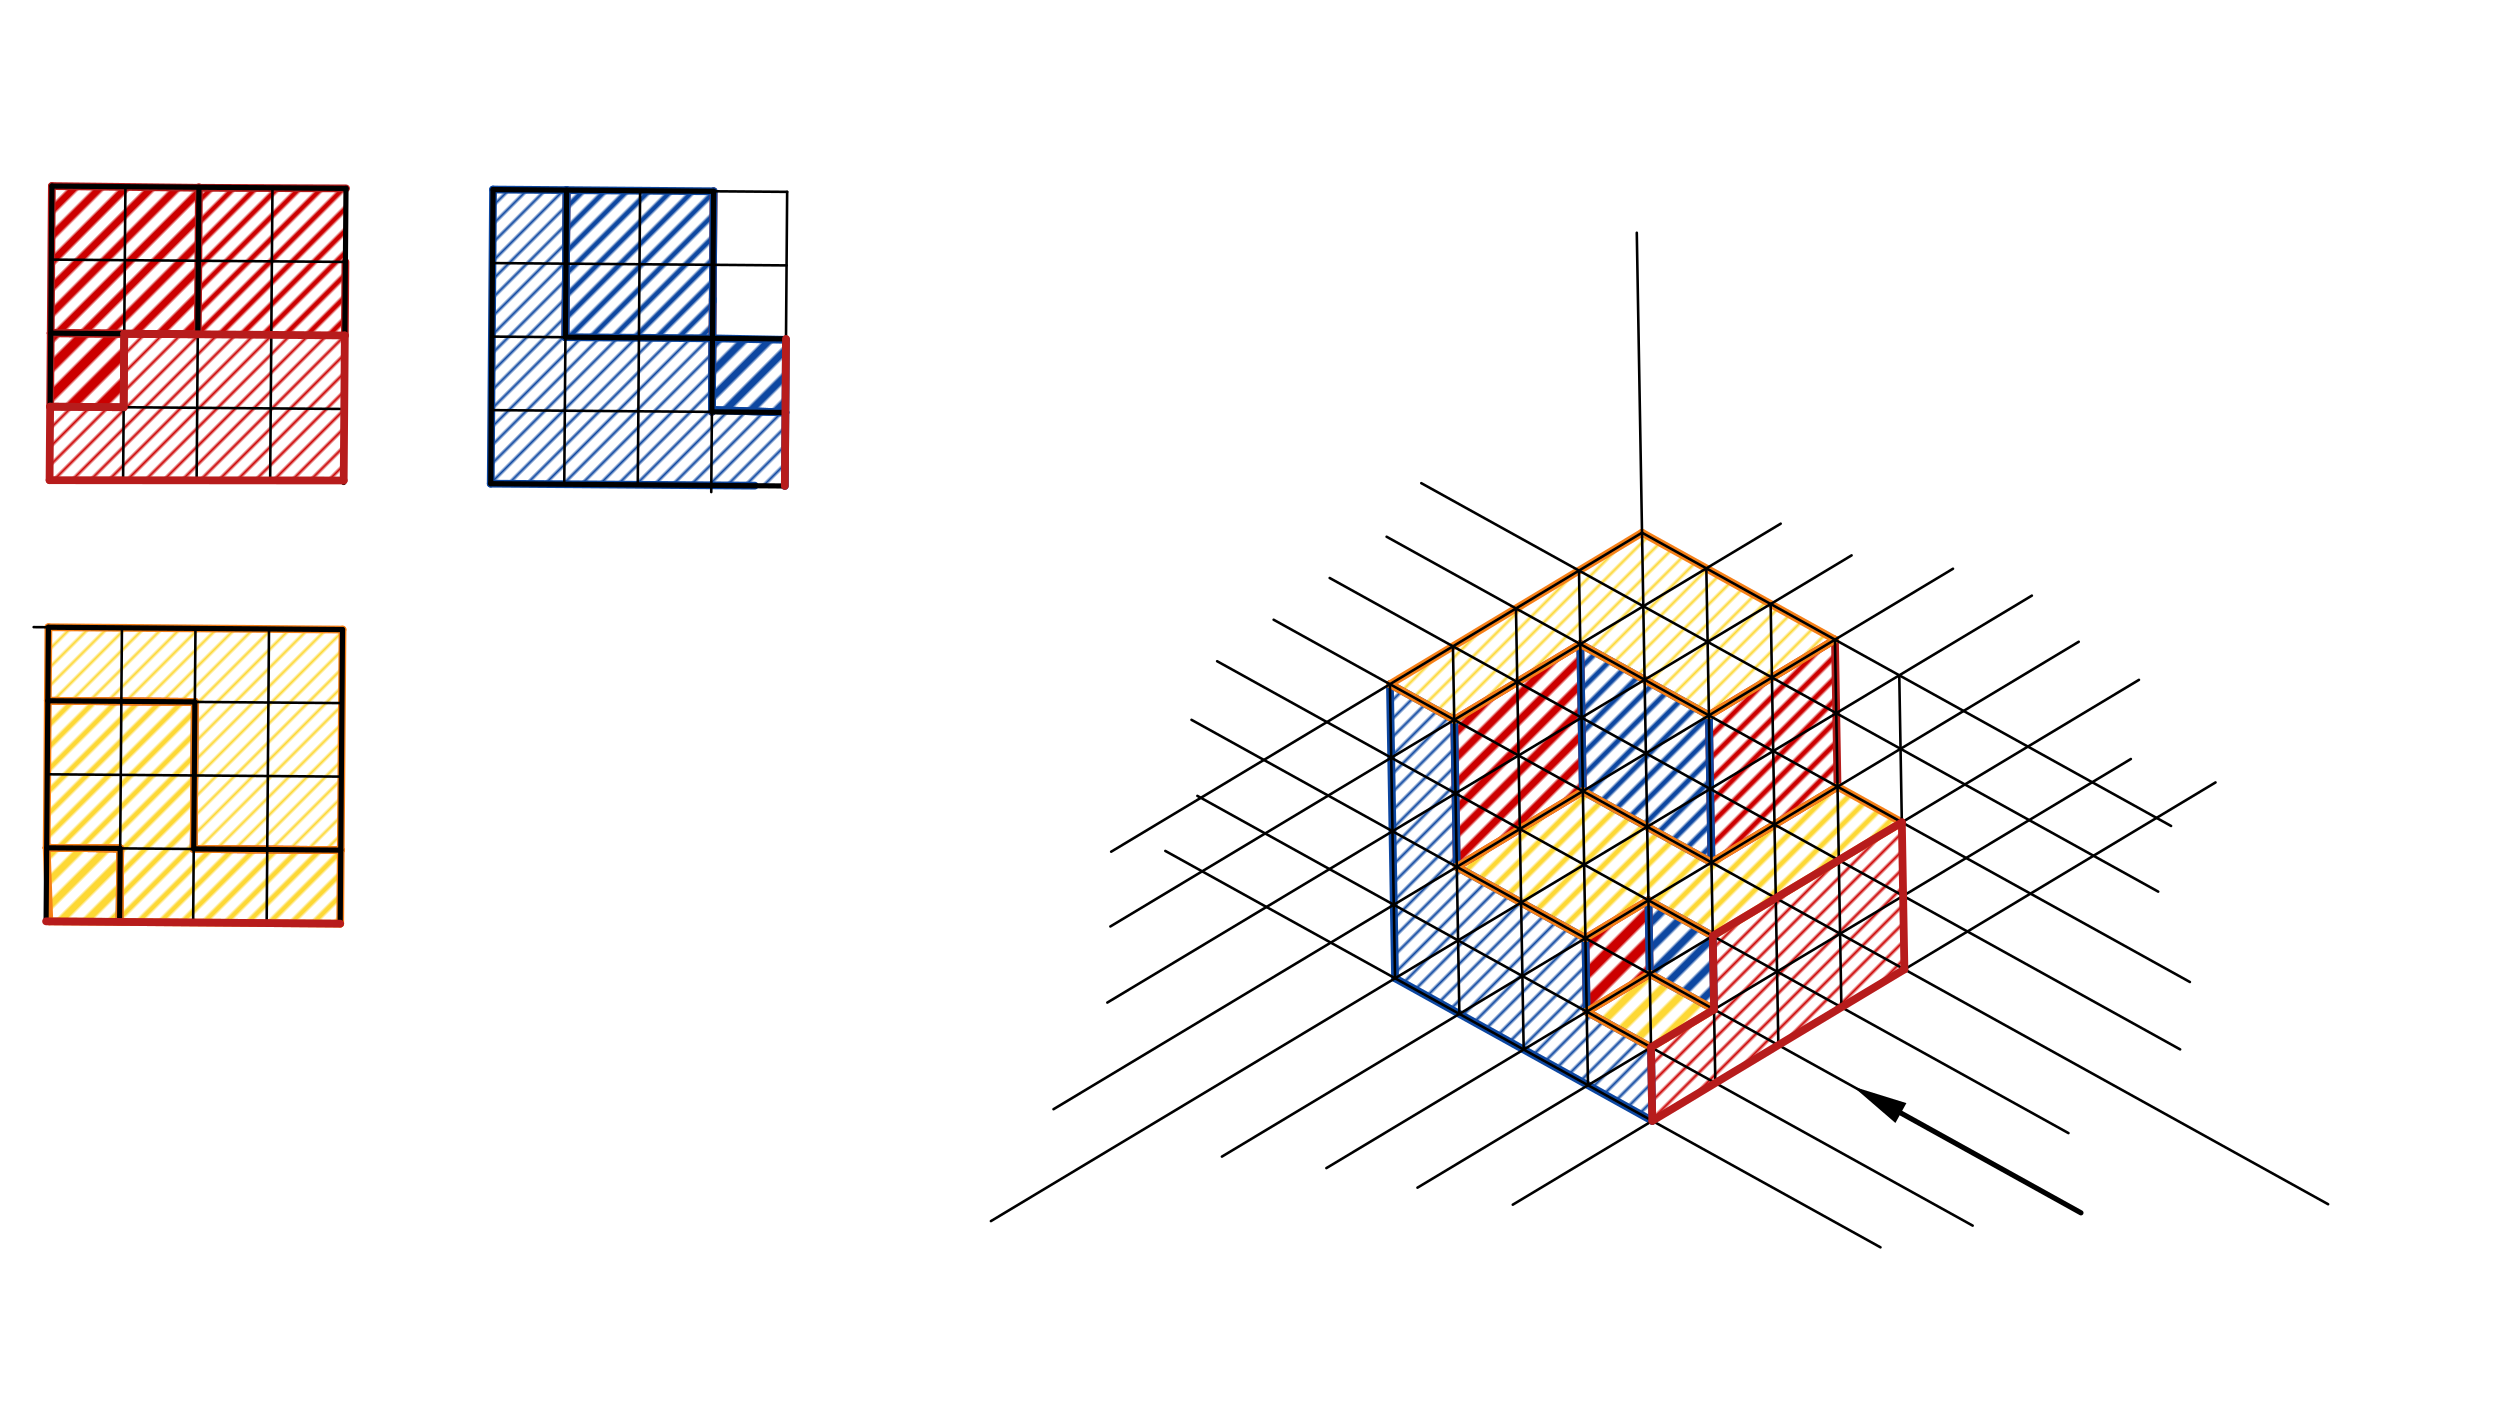 <svg xmlns="http://www.w3.org/2000/svg" class="svg--816" height="100%" preserveAspectRatio="xMidYMid meet" viewBox="0 0 963.78 541.417" width="100%"><defs><marker id="marker-arrow" markerHeight="16" markerUnits="userSpaceOnUse" markerWidth="24" orient="auto-start-reverse" refX="24" refY="4" viewBox="0 0 24 8"><path d="M 0 0 L 24 4 L 0 8 z" stroke="inherit"></path></marker></defs><g class="aux-layer--949"><g class="element--733"><defs><pattern height="5" id="fill_173_3vpjt2__pattern-stripes" patternTransform="rotate(-45)" patternUnits="userSpaceOnUse" width="5"><rect fill="#CC0000" height="1" transform="translate(0,0)" width="5"></rect></pattern></defs><g fill="url(#fill_173_3vpjt2__pattern-stripes)"><path d="M 47.899 128.649 L 132.936 129.318 L 132.496 185.23 L 19.107 185.117 L 19.33 156.771 L 47.676 156.994 L 47.899 128.649 Z" stroke="none"></path></g></g><g class="element--733"><defs><pattern height="5" id="fill_180_2jqpgi__pattern-stripes" patternTransform="rotate(-45)" patternUnits="userSpaceOnUse" width="5"><rect fill="#CC0000" height="1" transform="translate(0,0)" width="5"></rect></pattern></defs><g fill="url(#fill_180_2jqpgi__pattern-stripes)"><path d="M 660.288 360.819 L 733.18 317.019 L 734.17 373.704 L 636.98 432.103 L 636.485 403.761 L 660.783 389.161 L 660.288 360.819 Z" stroke="none"></path></g></g><g class="element--733"><defs><pattern height="6" id="fill_194_4v79d3__pattern-stripes" patternTransform="rotate(-45)" patternUnits="userSpaceOnUse" width="6"><rect fill="#CC0000" height="2" transform="translate(0,0)" width="6"></rect></pattern></defs><g fill="url(#fill_194_4v79d3__pattern-stripes)"><path d="M 76.689 72.397 L 133.382 72.627 L 132.936 129.318 L 76.245 128.872 L 76.689 72.397 Z" stroke="none"></path></g></g><g class="element--733"><defs><pattern height="6" id="fill_200_fpuokh__pattern-stripes" patternTransform="rotate(-45)" patternUnits="userSpaceOnUse" width="6"><rect fill="#CC0000" height="2" transform="translate(0,0)" width="6"></rect></pattern></defs><g fill="url(#fill_200_fpuokh__pattern-stripes)"><path d="M 658.802 275.792 L 707.397 246.593 L 708.387 303.277 L 659.793 332.477 L 658.994 286.769 L 658.802 275.792 Z" stroke="none"></path></g></g><g class="element--733"><defs><pattern height="7" id="fill_215_7bw1uz__pattern-stripes" patternTransform="rotate(-45)" patternUnits="userSpaceOnUse" width="7"><rect fill="#CC0000" height="3" transform="translate(0,0)" width="7"></rect></pattern></defs><g fill="url(#fill_215_7bw1uz__pattern-stripes)"><path d="M 20 71.734 L 76.689 72.397 L 76.245 128.872 L 19.554 128.426 L 20 71.734 Z" stroke="none"></path></g></g><g class="element--733"><defs><pattern height="7" id="fill_220_8ihsr0__pattern-stripes" patternTransform="rotate(-45)" patternUnits="userSpaceOnUse" width="7"><rect fill="#CC0000" height="3" transform="translate(0,0)" width="7"></rect></pattern></defs><g fill="url(#fill_220_8ihsr0__pattern-stripes)"><path d="M 560.622 277.507 L 609.217 248.308 L 610.207 304.992 L 561.613 334.192 L 560.622 277.507 Z" stroke="none"></path></g></g><g class="element--733"><defs><pattern height="8" id="fill_235_2tzcgw__pattern-stripes" patternTransform="rotate(-45)" patternUnits="userSpaceOnUse" width="8"><rect fill="#CC0000" height="4" transform="translate(0,0)" width="8"></rect></pattern></defs><g fill="url(#fill_235_2tzcgw__pattern-stripes)"><path d="M 19.554 128.426 L 47.899 128.649 L 47.676 156.994 L 19.33 156.771 L 19.554 128.426 Z" stroke="none"></path></g></g><g class="element--733"><defs><pattern height="8" id="fill_240_6lpbhk__pattern-stripes" patternTransform="rotate(-45)" patternUnits="userSpaceOnUse" width="8"><rect fill="#CC0000" height="4" transform="translate(0,0)" width="8"></rect></pattern></defs><g fill="url(#fill_240_6lpbhk__pattern-stripes)"><path d="M 611.198 361.676 L 635.495 347.077 L 635.99 375.419 L 611.693 390.018 L 611.198 361.676 Z" stroke="none"></path></g></g><g class="element--733"><defs><pattern height="5" id="fill_265_eewvhu__pattern-stripes" patternTransform="rotate(-45)" patternUnits="userSpaceOnUse" width="5"><rect fill="#0D47A1" height="1" transform="translate(0,0)" width="5"></rect></pattern></defs><g fill="url(#fill_265_eewvhu__pattern-stripes)"><path d="M 190.073 73.074 L 218.419 73.297 L 217.975 129.988 L 274.664 130.434 L 274.446 158.051 L 302.786 159.003 L 302.563 187.309 L 189.181 186.456 L 190.073 73.074 Z" stroke="none"></path></g></g><g class="element--733"><defs><pattern height="5" id="fill_274_5xsg8f__pattern-stripes" patternTransform="rotate(-45)" patternUnits="userSpaceOnUse" width="5"><rect fill="#0D47A1" height="1" transform="translate(0,0)" width="5"></rect></pattern></defs><g fill="url(#fill_274_5xsg8f__pattern-stripes)"><path d="M 535.83 263.765 L 560.622 277.507 L 561.612 334.19 L 611.198 361.676 L 611.693 390.018 L 636.485 403.761 L 636.98 432.103 L 537.81 377.134 L 535.83 263.765 Z" stroke="none"></path></g></g><g class="element--733"><defs><pattern height="6" id="fill_288_dq1ny3__pattern-stripes" patternTransform="rotate(-45)" patternUnits="userSpaceOnUse" width="6"><rect fill="#0D47A1" height="2" transform="translate(0,0)" width="6"></rect></pattern></defs><g fill="url(#fill_288_dq1ny3__pattern-stripes)"><path d="M 218.419 73.297 L 275.11 73.743 L 274.664 130.434 L 217.975 129.988 L 218.419 73.297 Z" stroke="none"></path></g></g><g class="element--733"><defs><pattern height="6" id="fill_293_58w24e__pattern-stripes" patternTransform="rotate(-45)" patternUnits="userSpaceOnUse" width="6"><rect fill="#0D47A1" height="2" transform="translate(0,0)" width="6"></rect></pattern></defs><g fill="url(#fill_293_58w24e__pattern-stripes)"><path d="M 609.217 248.308 L 658.802 275.792 L 659.793 332.477 L 610.207 304.992 L 609.217 248.308 Z" stroke="none"></path></g></g><g class="element--733"><defs><pattern height="7" id="fill_307_2f4yrx__pattern-stripes" patternTransform="rotate(-45)" patternUnits="userSpaceOnUse" width="7"><rect fill="#0D47A1" height="3" transform="translate(0,0)" width="7"></rect></pattern></defs><g fill="url(#fill_307_2f4yrx__pattern-stripes)"><path d="M 274.664 130.434 L 303.007 131.002 L 302.786 159.003 L 274.446 158.051 L 274.664 130.434 Z" stroke="none"></path></g></g><g class="element--733"><defs><pattern height="7" id="fill_312_3gq73f__pattern-stripes" patternTransform="rotate(-45)" patternUnits="userSpaceOnUse" width="7"><rect fill="#0D47A1" height="3" transform="translate(0,0)" width="7"></rect></pattern></defs><g fill="url(#fill_312_3gq73f__pattern-stripes)"><path d="M 635.495 347.077 L 660.288 360.819 L 660.783 389.161 L 635.99 375.419 L 635.495 347.077 Z" stroke="none"></path></g></g><g class="element--733"><defs><pattern height="5" id="fill_332_4q2pnd__pattern-stripes" patternTransform="rotate(-45)" patternUnits="userSpaceOnUse" width="5"><rect fill="#FDD835" height="1" transform="translate(0,0)" width="5"></rect></pattern></defs><g fill="url(#fill_332_4q2pnd__pattern-stripes)"><path d="M 18.661 241.808 L 18.661 241.808 L 132.043 242.701 L 131.374 327.737 L 74.683 327.268 L 75.129 270.6 L 18.438 270.153 L 18.661 241.808 Z" stroke="none"></path></g></g><g class="element--733"><defs><pattern height="5" id="fill_339_bfj48n__pattern-stripes" patternTransform="rotate(-45)" patternUnits="userSpaceOnUse" width="5"><rect fill="#FDD835" height="1" transform="translate(0,0)" width="5"></rect></pattern></defs><g fill="url(#fill_339_bfj48n__pattern-stripes)"><path d="M 535.83 263.765 L 633.02 205.366 L 707.397 246.593 L 658.802 275.792 L 609.217 248.308 L 560.622 277.507 L 535.83 263.765 Z" stroke="none"></path></g></g><g class="element--733"><defs><pattern height="6" id="fill_364_88mdrk__pattern-stripes" patternTransform="rotate(-45)" patternUnits="userSpaceOnUse" width="6"><rect fill="#FDD835" height="2" transform="translate(0,0)" width="6"></rect></pattern></defs><g fill="url(#fill_364_88mdrk__pattern-stripes)"><path d="M 18.438 270.153 L 75.129 270.6 L 74.683 327.268 L 131.374 327.737 L 131.15 356.083 L 46.114 355.413 L 46.337 327.068 L 17.991 326.845 L 18.438 270.153 Z" stroke="none"></path></g></g><g class="element--733"><defs><pattern height="6" id="fill_373_bm3yml__pattern-stripes" patternTransform="rotate(-45)" patternUnits="userSpaceOnUse" width="6"><rect fill="#FDD835" height="2" transform="translate(0,0)" width="6"></rect></pattern></defs><g fill="url(#fill_373_bm3yml__pattern-stripes)"><path d="M 562.473 334.667 L 610.207 304.992 L 659.793 332.477 L 708.387 303.277 L 733.18 317.019 L 660.288 360.819 L 635.495 347.077 L 611.198 361.676 L 562.473 334.667 Z" stroke="none"></path></g></g><g class="element--733"><defs><pattern height="7" id="fill_389_4mkc44__pattern-stripes" patternTransform="rotate(-45)" patternUnits="userSpaceOnUse" width="7"><rect fill="#FDD835" height="3" transform="translate(0,0)" width="7"></rect></pattern></defs><g fill="url(#fill_389_4mkc44__pattern-stripes)"><path d="M 17.991 326.845 L 46.337 327.068 L 46.114 355.405 L 19.018 355.2 L 17.991 326.845 Z" stroke="none"></path></g></g><g class="element--733"><defs><pattern height="7" id="fill_394_bv9t42__pattern-stripes" patternTransform="rotate(-45)" patternUnits="userSpaceOnUse" width="7"><rect fill="#FDD835" height="3" transform="translate(0,0)" width="7"></rect></pattern></defs><g fill="url(#fill_394_bv9t42__pattern-stripes)"><path d="M 611.693 390.018 L 635.99 375.419 L 660.783 389.161 L 636.485 403.761 L 611.693 390.018 Z" stroke="none"></path></g></g><g class="element--733"><line stroke="#B71C1C" stroke-dasharray="none" stroke-linecap="round" stroke-width="3" x1="76.245" x2="76.691" y1="128.872" y2="72.181"></line></g><g class="element--733"><line stroke="#B71C1C" stroke-dasharray="none" stroke-linecap="round" stroke-width="3" x1="76.689" x2="133.382" y1="72.397" y2="72.627"></line></g><g class="element--733"><line stroke="#B71C1C" stroke-dasharray="none" stroke-linecap="round" stroke-width="3" x1="133.159" x2="132.936" y1="100.973" y2="129.318"></line></g><g class="element--733"><line stroke="#B71C1C" stroke-dasharray="none" stroke-linecap="round" stroke-width="3" x1="74.683" x2="131.374" y1="327.268" y2="327.737"></line></g><g class="element--733"><line stroke="#B71C1C" stroke-dasharray="none" stroke-linecap="round" stroke-width="3" x1="274.664" x2="275.11" y1="130.434" y2="73.743"></line></g><g class="element--733"><line stroke="#B71C1C" stroke-dasharray="none" stroke-linecap="round" stroke-width="3" x1="708.387" x2="659.793" y1="303.277" y2="332.477"></line></g><g class="element--733"><line stroke="#B71C1C" stroke-dasharray="none" stroke-linecap="round" stroke-width="3" x1="659.793" x2="658.802" y1="332.477" y2="275.792"></line></g><g class="element--733"><line stroke="#B71C1C" stroke-dasharray="none" stroke-linecap="round" stroke-width="3" x1="658.802" x2="707.397" y1="275.792" y2="246.593"></line></g><g class="element--733"><line stroke="#B71C1C" stroke-dasharray="none" stroke-linecap="round" stroke-width="3" x1="707.397" x2="708.387" y1="246.593" y2="303.277"></line></g><g class="element--733"><line stroke="#B71C1C" stroke-dasharray="none" stroke-linecap="round" stroke-width="3" x1="76.245" x2="19.554" y1="128.872" y2="128.426"></line></g><g class="element--733"><line stroke="#B71C1C" stroke-dasharray="none" stroke-linecap="round" stroke-width="3" x1="19.554" x2="20" y1="128.426" y2="71.734"></line></g><g class="element--733"><line stroke="#B71C1C" stroke-dasharray="none" stroke-linecap="round" stroke-width="3" x1="20" x2="76.689" y1="71.734" y2="72.397"></line></g><g class="element--733"><line stroke="#B71C1C" stroke-dasharray="none" stroke-linecap="round" stroke-width="3" x1="76.245" x2="19.554" y1="128.872" y2="128.426"></line></g><g class="element--733"><line stroke="#B71C1C" stroke-dasharray="none" stroke-linecap="round" stroke-width="3" x1="217.975" x2="218.419" y1="129.988" y2="73.297"></line></g><g class="element--733"><line stroke="#B71C1C" stroke-dasharray="none" stroke-linecap="round" stroke-width="3" x1="18.438" x2="75.129" y1="270.153" y2="270.6"></line></g><g class="element--733"><line stroke="#B71C1C" stroke-dasharray="none" stroke-linecap="round" stroke-width="3" x1="561.613" x2="560.622" y1="334.192" y2="277.507"></line></g><g class="element--733"><line stroke="#B71C1C" stroke-dasharray="none" stroke-linecap="round" stroke-width="3" x1="560.622" x2="609.217" y1="277.507" y2="248.308"></line></g><g class="element--733"><line stroke="#B71C1C" stroke-dasharray="none" stroke-linecap="round" stroke-width="3" x1="609.217" x2="610.207" y1="248.308" y2="304.992"></line></g><g class="element--733"><line stroke="#B71C1C" stroke-dasharray="none" stroke-linecap="round" stroke-width="3" x1="610.207" x2="561.613" y1="304.992" y2="334.192"></line></g><g class="element--733"><line stroke="#B71C1C" stroke-dasharray="none" stroke-linecap="round" stroke-width="3" x1="19.33" x2="19.554" y1="156.771" y2="128.426"></line></g><g class="element--733"><line stroke="#B71C1C" stroke-dasharray="none" stroke-linecap="round" stroke-width="3" x1="19.554" x2="47.899" y1="128.426" y2="128.649"></line></g><g class="element--733"><line stroke="#B71C1C" stroke-dasharray="none" stroke-linecap="round" stroke-width="3" x1="47.899" x2="47.676" y1="128.649" y2="156.994"></line></g><g class="element--733"><line stroke="#B71C1C" stroke-dasharray="none" stroke-linecap="round" stroke-width="3" x1="47.676" x2="19.33" y1="156.994" y2="156.771"></line></g><g class="element--733"><line stroke="#B71C1C" stroke-dasharray="none" stroke-linecap="round" stroke-width="3" x1="17.991" x2="46.337" y1="326.845" y2="327.068"></line></g><g class="element--733"><line stroke="#B71C1C" stroke-dasharray="none" stroke-linecap="round" stroke-width="3" x1="274.441" x2="274.664" y1="158.78" y2="130.434"></line></g><g class="element--733"><line stroke="#B71C1C" stroke-dasharray="none" stroke-linecap="round" stroke-width="3" x1="611.693" x2="611.198" y1="390.018" y2="361.676"></line></g><g class="element--733"><line stroke="#B71C1C" stroke-dasharray="none" stroke-linecap="round" stroke-width="3" x1="611.198" x2="635.495" y1="361.676" y2="347.077"></line></g><g class="element--733"><line stroke="#B71C1C" stroke-dasharray="none" stroke-linecap="round" stroke-width="3" x1="635.495" x2="635.99" y1="347.077" y2="375.419"></line></g><g class="element--733"><line stroke="#B71C1C" stroke-dasharray="none" stroke-linecap="round" stroke-width="3" x1="635.99" x2="611.693" y1="375.419" y2="390.018"></line></g><g class="element--733"><line stroke="#0D47A1" stroke-dasharray="none" stroke-linecap="round" stroke-width="3" x1="189.181" x2="190.073" y1="186.456" y2="73.074"></line></g><g class="element--733"><line stroke="#0D47A1" stroke-dasharray="none" stroke-linecap="round" stroke-width="3" x1="190.073" x2="218.419" y1="73.074" y2="73.297"></line></g><g class="element--733"><line stroke="#0D47A1" stroke-dasharray="none" stroke-linecap="round" stroke-width="3" x1="218.419" x2="217.975" y1="73.297" y2="129.988"></line></g><g class="element--733"><line stroke="#0D47A1" stroke-dasharray="none" stroke-linecap="round" stroke-width="3" x1="217.975" x2="274.664" y1="129.988" y2="130.434"></line></g><g class="element--733"><line stroke="#0D47A1" stroke-dasharray="none" stroke-linecap="round" stroke-width="3" x1="274.664" x2="274.441" y1="130.434" y2="158.78"></line></g><g class="element--733"><line stroke="#0D47A1" stroke-dasharray="none" stroke-linecap="round" stroke-width="3" x1="274.446" x2="302.786" y1="158.051" y2="159.003"></line></g><g class="element--733"><line stroke="#0D47A1" stroke-dasharray="none" stroke-linecap="round" stroke-width="3" x1="302.786" x2="302.563" y1="159.003" y2="187.349"></line></g><g class="element--733"><line stroke="#0D47A1" stroke-dasharray="none" stroke-linecap="round" stroke-width="3" x1="290.98" x2="189.181" y1="187.222" y2="186.456"></line></g><g class="element--733"><line stroke="#0D47A1" stroke-dasharray="none" stroke-linecap="round" stroke-width="3" x1="537.81" x2="535.83" y1="377.134" y2="263.765"></line></g><g class="element--733"><line stroke="#0D47A1" stroke-dasharray="none" stroke-linecap="round" stroke-width="3" x1="535.83" x2="560.622" y1="263.765" y2="277.507"></line></g><g class="element--733"><line stroke="#0D47A1" stroke-dasharray="none" stroke-linecap="round" stroke-width="3" x1="560.622" x2="561.613" y1="277.507" y2="334.192"></line></g><g class="element--733"><line stroke="#0D47A1" stroke-dasharray="none" stroke-linecap="round" stroke-width="3" x1="561.612" x2="611.198" y1="334.19" y2="361.676"></line></g><g class="element--733"><line stroke="#0D47A1" stroke-dasharray="none" stroke-linecap="round" stroke-width="3" x1="611.198" x2="611.693" y1="361.676" y2="390.018"></line></g><g class="element--733"><line stroke="#0D47A1" stroke-dasharray="none" stroke-linecap="round" stroke-width="3" x1="611.693" x2="636.485" y1="390.018" y2="403.761"></line></g><g class="element--733"><line stroke="#0D47A1" stroke-dasharray="none" stroke-linecap="round" stroke-width="3" x1="636.485" x2="636.98" y1="403.761" y2="432.103"></line></g><g class="element--733"><line stroke="#0D47A1" stroke-dasharray="none" stroke-linecap="round" stroke-width="3" x1="636.98" x2="537.81" y1="432.103" y2="377.134"></line></g><g class="element--733"><line stroke="#0D47A1" stroke-dasharray="none" stroke-linecap="round" stroke-width="3" x1="218.419" x2="275.11" y1="73.297" y2="73.743"></line></g><g class="element--733"><line stroke="#0D47A1" stroke-dasharray="none" stroke-linecap="round" stroke-width="3" x1="275.11" x2="274.775" y1="73.743" y2="116.261"></line></g><g class="element--733"><line stroke="#0D47A1" stroke-dasharray="none" stroke-linecap="round" stroke-width="3" x1="274.784" x2="274.664" y1="115.231" y2="130.434"></line></g><g class="element--733"><line stroke="#0D47A1" stroke-dasharray="none" stroke-linecap="round" stroke-width="3" x1="217.975" x2="218.419" y1="129.988" y2="73.297"></line></g><g class="element--733"><line stroke="#0D47A1" stroke-dasharray="none" stroke-linecap="round" stroke-width="3" x1="75.129" x2="74.683" y1="270.6" y2="327.268"></line></g><g class="element--733"><line stroke="#0D47A1" stroke-dasharray="none" stroke-linecap="round" stroke-width="3" x1="609.217" x2="658.802" y1="248.308" y2="275.792"></line></g><g class="element--733"><line stroke="#0D47A1" stroke-dasharray="none" stroke-linecap="round" stroke-width="3" x1="658.802" x2="659.793" y1="275.792" y2="332.477"></line></g><g class="element--733"><line stroke="#0D47A1" stroke-dasharray="none" stroke-linecap="round" stroke-width="3" x1="659.793" x2="610.207" y1="332.477" y2="304.992"></line></g><g class="element--733"><line stroke="#0D47A1" stroke-dasharray="none" stroke-linecap="round" stroke-width="3" x1="610.207" x2="609.217" y1="304.992" y2="248.308"></line></g><g class="element--733"><line stroke="#0D47A1" stroke-dasharray="none" stroke-linecap="round" stroke-width="3" x1="274.664" x2="303.007" y1="130.434" y2="131.002"></line></g><g class="element--733"><line stroke="#0D47A1" stroke-dasharray="none" stroke-linecap="round" stroke-width="3" x1="303.007" x2="302.786" y1="131.002" y2="159.003"></line></g><g class="element--733"><line stroke="#0D47A1" stroke-dasharray="none" stroke-linecap="round" stroke-width="3" x1="302.786" x2="274.446" y1="159.003" y2="158.051"></line></g><g class="element--733"><line stroke="#0D47A1" stroke-dasharray="none" stroke-linecap="round" stroke-width="3" x1="274.446" x2="274.664" y1="158.051" y2="130.434"></line></g><g class="element--733"><line stroke="#0D47A1" stroke-dasharray="none" stroke-linecap="round" stroke-width="3" x1="46.337" x2="46.114" y1="327.068" y2="355.413"></line></g><g class="element--733"><line stroke="#0D47A1" stroke-dasharray="none" stroke-linecap="round" stroke-width="3" x1="635.495" x2="660.288" y1="347.077" y2="360.819"></line></g><g class="element--733"><line stroke="#0D47A1" stroke-dasharray="none" stroke-linecap="round" stroke-width="3" x1="660.288" x2="660.783" y1="360.819" y2="389.161"></line></g><g class="element--733"><line stroke="#0D47A1" stroke-dasharray="none" stroke-linecap="round" stroke-width="3" x1="660.783" x2="635.99" y1="389.161" y2="375.419"></line></g><g class="element--733"><line stroke="#0D47A1" stroke-dasharray="none" stroke-linecap="round" stroke-width="3" x1="635.99" x2="635.495" y1="375.419" y2="347.077"></line></g><g class="element--733"><line stroke="#F57F17" stroke-dasharray="none" stroke-linecap="round" stroke-width="3" x1="18.661" x2="132.043" y1="241.808" y2="242.701"></line></g><g class="element--733"><line stroke="#F57F17" stroke-dasharray="none" stroke-linecap="round" stroke-width="3" x1="132.043" x2="131.374" y1="242.701" y2="327.737"></line></g><g class="element--733"><line stroke="#F57F17" stroke-dasharray="none" stroke-linecap="round" stroke-width="3" x1="131.374" x2="74.683" y1="327.737" y2="327.268"></line></g><g class="element--733"><line stroke="#F57F17" stroke-dasharray="none" stroke-linecap="round" stroke-width="3" x1="74.683" x2="75.129" y1="327.268" y2="270.6"></line></g><g class="element--733"><line stroke="#F57F17" stroke-dasharray="none" stroke-linecap="round" stroke-width="3" x1="75.129" x2="18.438" y1="270.6" y2="270.153"></line></g><g class="element--733"><line stroke="#F57F17" stroke-dasharray="none" stroke-linecap="round" stroke-width="3" x1="18.438" x2="18.661" y1="270.153" y2="241.808"></line></g><g class="element--733"><line stroke="#F57F17" stroke-dasharray="none" stroke-linecap="round" stroke-width="3" x1="535.83" x2="633.02" y1="263.765" y2="205.366"></line></g><g class="element--733"><line stroke="#F57F17" stroke-dasharray="none" stroke-linecap="round" stroke-width="3" x1="633.02" x2="707.397" y1="205.366" y2="246.593"></line></g><g class="element--733"><line stroke="#F57F17" stroke-dasharray="none" stroke-linecap="round" stroke-width="3" x1="707.397" x2="658.802" y1="246.593" y2="275.792"></line></g><g class="element--733"><line stroke="#F57F17" stroke-dasharray="none" stroke-linecap="round" stroke-width="3" x1="658.802" x2="609.217" y1="275.792" y2="248.308"></line></g><g class="element--733"><line stroke="#F57F17" stroke-dasharray="none" stroke-linecap="round" stroke-width="3" x1="609.217" x2="560.622" y1="248.308" y2="277.507"></line></g><g class="element--733"><line stroke="#F57F17" stroke-dasharray="none" stroke-linecap="round" stroke-width="3" x1="560.622" x2="535.83" y1="277.507" y2="263.765"></line></g><g class="element--733"><line stroke="#F57F17" stroke-dasharray="none" stroke-linecap="round" stroke-width="3" x1="18.438" x2="75.129" y1="270.153" y2="270.6"></line></g><g class="element--733"><line stroke="#F57F17" stroke-dasharray="none" stroke-linecap="round" stroke-width="3" x1="75.129" x2="74.683" y1="270.6" y2="327.268"></line></g><g class="element--733"><line stroke="#F57F17" stroke-dasharray="none" stroke-linecap="round" stroke-width="3" x1="74.683" x2="131.374" y1="327.268" y2="327.737"></line></g><g class="element--733"><line stroke="#F57F17" stroke-dasharray="none" stroke-linecap="round" stroke-width="3" x1="131.374" x2="131.15" y1="327.737" y2="356.083"></line></g><g class="element--733"><line stroke="#F57F17" stroke-dasharray="none" stroke-linecap="round" stroke-width="3" x1="131.15" x2="46.114" y1="356.083" y2="355.413"></line></g><g class="element--733"><line stroke="#F57F17" stroke-dasharray="none" stroke-linecap="round" stroke-width="3" x1="46.114" x2="46.337" y1="355.413" y2="327.068"></line></g><g class="element--733"><line stroke="#F57F17" stroke-dasharray="none" stroke-linecap="round" stroke-width="3" x1="46.337" x2="17.991" y1="327.068" y2="326.845"></line></g><g class="element--733"><line stroke="#F57F17" stroke-dasharray="none" stroke-linecap="round" stroke-width="3" x1="17.991" x2="18.438" y1="326.845" y2="270.153"></line></g><g class="element--733"><line stroke="#F57F17" stroke-dasharray="none" stroke-linecap="round" stroke-width="3" x1="561.612" x2="610.207" y1="334.19" y2="304.992"></line></g><g class="element--733"><line stroke="#F57F17" stroke-dasharray="none" stroke-linecap="round" stroke-width="3" x1="610.207" x2="659.793" y1="304.992" y2="332.477"></line></g><g class="element--733"><line stroke="#F57F17" stroke-dasharray="none" stroke-linecap="round" stroke-width="3" x1="659.793" x2="708.387" y1="332.477" y2="303.277"></line></g><g class="element--733"><line stroke="#F57F17" stroke-dasharray="none" stroke-linecap="round" stroke-width="3" x1="708.387" x2="733.18" y1="303.277" y2="317.019"></line></g><g class="element--733"><line stroke="#F57F17" stroke-dasharray="none" stroke-linecap="round" stroke-width="3" x1="733.18" x2="660.288" y1="317.019" y2="360.819"></line></g><g class="element--733"><line stroke="#F57F17" stroke-dasharray="none" stroke-linecap="round" stroke-width="3" x1="660.288" x2="635.495" y1="360.819" y2="347.077"></line></g><g class="element--733"><line stroke="#F57F17" stroke-dasharray="none" stroke-linecap="round" stroke-width="3" x1="635.495" x2="611.198" y1="347.077" y2="361.676"></line></g><g class="element--733"><line stroke="#F57F17" stroke-dasharray="none" stroke-linecap="round" stroke-width="3" x1="611.198" x2="561.612" y1="361.676" y2="334.19"></line></g><g class="element--733"><line stroke="#F57F17" stroke-dasharray="none" stroke-linecap="round" stroke-width="3" x1="17.991" x2="46.337" y1="326.845" y2="327.068"></line></g><g class="element--733"><line stroke="#F57F17" stroke-dasharray="none" stroke-linecap="round" stroke-width="3" x1="46.337" x2="46.114" y1="327.068" y2="355.413"></line></g><g class="element--733"><line stroke="#F57F17" stroke-dasharray="none" stroke-linecap="round" stroke-width="3" x1="19.018" x2="17.991" y1="355.2" y2="326.845"></line></g><g class="element--733"><line stroke="#F57F17" stroke-dasharray="none" stroke-linecap="round" stroke-width="3" x1="17.991" x2="46.337" y1="326.845" y2="327.068"></line></g><g class="element--733"><line stroke="#F57F17" stroke-dasharray="none" stroke-linecap="round" stroke-width="3" x1="36.034" x2="46.337" y1="326.987" y2="327.068"></line></g><g class="element--733"><line stroke="#F57F17" stroke-dasharray="none" stroke-linecap="round" stroke-width="3" x1="46.337" x2="46.114" y1="327.068" y2="355.413"></line></g><g class="element--733"><line stroke="#F57F17" stroke-dasharray="none" stroke-linecap="round" stroke-width="3" x1="46.114" x2="19.018" y1="355.405" y2="355.2"></line></g><g class="element--733"><line stroke="#F57F17" stroke-dasharray="none" stroke-linecap="round" stroke-width="3" x1="611.693" x2="635.99" y1="390.018" y2="375.419"></line></g><g class="element--733"><line stroke="#F57F17" stroke-dasharray="none" stroke-linecap="round" stroke-width="3" x1="635.99" x2="660.783" y1="375.419" y2="389.161"></line></g><g class="element--733"><line stroke="#F57F17" stroke-dasharray="none" stroke-linecap="round" stroke-width="3" x1="660.783" x2="636.485" y1="389.161" y2="403.761"></line></g><g class="element--733"><line stroke="#F57F17" stroke-dasharray="none" stroke-linecap="round" stroke-width="3" x1="636.485" x2="611.693" y1="403.761" y2="390.018"></line></g></g><g class="main-layer--75a"><g class="element--733"><line stroke="#000000" stroke-dasharray="none" stroke-linecap="round" stroke-width="1" x1="20" x2="133.382" y1="71.734" y2="72.627"></line></g><g class="element--733"><line stroke="#000000" stroke-dasharray="none" stroke-linecap="round" stroke-width="1" x1="132.49" x2="19.107" y1="186.009" y2="185.117"></line></g><g class="element--733"><line stroke="#000000" stroke-dasharray="none" stroke-linecap="round" stroke-width="1" x1="48.346" x2="47.453" y1="71.958" y2="185.34"></line></g><g class="element--733"><line stroke="#000000" stroke-dasharray="none" stroke-linecap="round" stroke-width="1" x1="76.691" x2="75.798" y1="72.181" y2="185.563"></line></g><g class="element--733"><line stroke="#000000" stroke-dasharray="none" stroke-linecap="round" stroke-width="1" x1="105.037" x2="104.144" y1="72.404" y2="185.786"></line></g><g class="element--733"><line stroke="#000000" stroke-dasharray="none" stroke-linecap="round" stroke-width="1" x1="133.159" x2="19.777" y1="100.973" y2="100.08"></line></g><g class="element--733"><line stroke="#000000" stroke-dasharray="none" stroke-linecap="round" stroke-width="1" x1="132.936" x2="19.554" y1="129.318" y2="128.426"></line></g><g class="element--733"><line stroke="#000000" stroke-dasharray="none" stroke-linecap="round" stroke-width="1" x1="132.713" x2="19.33" y1="157.664" y2="156.771"></line></g><g class="element--733"><line stroke="#000000" stroke-dasharray="none" stroke-linecap="round" stroke-width="1" x1="19.107" x2="20" y1="185.117" y2="71.734"></line></g><g class="element--733"><line stroke="#000000" stroke-dasharray="none" stroke-linecap="round" stroke-width="1" x1="132.49" x2="133.382" y1="186.009" y2="72.627"></line></g><g class="element--733"><line stroke="#000000" stroke-dasharray="none" stroke-linecap="round" stroke-width="1" x1="189.85" x2="303.233" y1="101.419" y2="102.312"></line></g><g class="element--733"><line stroke="#000000" stroke-dasharray="none" stroke-linecap="round" stroke-width="1" x1="189.627" x2="303.009" y1="129.765" y2="130.657"></line></g><g class="element--733"><line stroke="#000000" stroke-dasharray="none" stroke-linecap="round" stroke-width="1" x1="189.404" x2="302.786" y1="158.11" y2="159.003"></line></g><g class="element--733"><line stroke="#000000" stroke-dasharray="none" stroke-linecap="round" stroke-width="1" x1="189.181" x2="302.563" y1="186.456" y2="187.349"></line></g><g class="element--733"><line stroke="#000000" stroke-dasharray="none" stroke-linecap="round" stroke-width="1" x1="275.11" x2="274.197" y1="73.743" y2="189.697"></line></g><g class="element--733"><line stroke="#000000" stroke-dasharray="none" stroke-linecap="round" stroke-width="1" x1="246.765" x2="245.872" y1="73.52" y2="186.902"></line></g><g class="element--733"><line stroke="#000000" stroke-dasharray="none" stroke-linecap="round" stroke-width="1" x1="218.419" x2="217.526" y1="73.297" y2="186.679"></line></g><g class="element--733"><line stroke="#000000" stroke-dasharray="none" stroke-linecap="round" stroke-width="1" x1="302.563" x2="303.456" y1="187.349" y2="73.966"></line></g><g class="element--733"><line stroke="#000000" stroke-dasharray="none" stroke-linecap="round" stroke-width="1" x1="189.181" x2="190.073" y1="186.456" y2="73.074"></line></g><g class="element--733"><line stroke="#000000" stroke-dasharray="none" stroke-linecap="round" stroke-width="1" x1="190.073" x2="303.456" y1="73.074" y2="73.966"></line></g><g class="element--733"><line stroke="#000000" stroke-dasharray="none" stroke-linecap="round" stroke-width="1" x1="132.043" x2="12.976" y1="242.701" y2="241.763"></line></g><g class="element--733"><line stroke="#000000" stroke-dasharray="none" stroke-linecap="round" stroke-width="1" x1="131.15" x2="17.768" y1="356.083" y2="355.19"></line></g><g class="element--733"><line stroke="#000000" stroke-dasharray="none" stroke-linecap="round" stroke-width="1" x1="131.374" x2="17.991" y1="327.737" y2="326.845"></line></g><g class="element--733"><line stroke="#000000" stroke-dasharray="none" stroke-linecap="round" stroke-width="1" x1="131.597" x2="18.214" y1="299.392" y2="298.499"></line></g><g class="element--733"><line stroke="#000000" stroke-dasharray="none" stroke-linecap="round" stroke-width="1" x1="131.82" x2="18.438" y1="271.046" y2="270.153"></line></g><g class="element--733"><line stroke="#000000" stroke-dasharray="none" stroke-linecap="round" stroke-width="1" x1="47.006" x2="46.114" y1="242.031" y2="355.413"></line></g><g class="element--733"><line stroke="#000000" stroke-dasharray="none" stroke-linecap="round" stroke-width="1" x1="75.352" x2="74.459" y1="242.254" y2="355.637"></line></g><g class="element--733"><line stroke="#000000" stroke-dasharray="none" stroke-linecap="round" stroke-width="1" x1="103.698" x2="102.805" y1="242.477" y2="355.86"></line></g><g class="element--733"><line stroke="#000000" stroke-dasharray="none" stroke-linecap="round" stroke-width="1" x1="17.768" x2="18.661" y1="355.19" y2="241.808"></line></g><g class="element--733"><line stroke="#000000" stroke-dasharray="none" stroke-linecap="round" stroke-width="1" x1="131.15" x2="132.043" y1="356.083" y2="242.701"></line></g><g class="element--733"><line stroke="#000000" stroke-dasharray="none" stroke-linecap="round" stroke-width="1" x1="631" x2="635" y1="89.734" y2="318.734"></line></g><g class="element--733"><line stroke="#000000" stroke-dasharray="none" stroke-linecap="round" stroke-width="1" x1="635" x2="382.013" y1="318.734" y2="470.749"></line></g><g class="element--733"><line stroke="#000000" stroke-dasharray="none" stroke-linecap="round" stroke-width="1" x1="635" x2="897.512" y1="318.734" y2="464.243"></line></g><g class="element--733"><line stroke="#000000" stroke-dasharray="none" stroke-linecap="round" stroke-width="1" x1="634.505" x2="406.141" y1="290.392" y2="427.611"></line></g><g class="element--733"><line stroke="#000000" stroke-dasharray="none" stroke-linecap="round" stroke-width="1" x1="634.01" x2="426.888" y1="262.05" y2="386.505"></line></g><g class="element--733"><line stroke="#000000" stroke-dasharray="none" stroke-linecap="round" stroke-width="1" x1="633.515" x2="428.063" y1="233.708" y2="357.16"></line></g><g class="element--733"><line stroke="#000000" stroke-dasharray="none" stroke-linecap="round" stroke-width="1" x1="633.02" x2="428.37" y1="205.366" y2="328.335"></line></g><g class="element--733"><line stroke="#000000" stroke-dasharray="none" stroke-linecap="round" stroke-width="1" x1="634.505" x2="840.461" y1="290.392" y2="404.552"></line></g><g class="element--733"><line stroke="#000000" stroke-dasharray="none" stroke-linecap="round" stroke-width="1" x1="634.01" x2="844.223" y1="262.05" y2="378.57"></line></g><g class="element--733"><line stroke="#000000" stroke-dasharray="none" stroke-linecap="round" stroke-width="1" x1="633.515" x2="832.012" y1="233.708" y2="343.734"></line></g><g class="element--733"><line stroke="#000000" stroke-dasharray="none" stroke-linecap="round" stroke-width="1" x1="633.02" x2="836.971" y1="205.366" y2="318.415"></line></g><g class="element--733"><line stroke="#000000" stroke-dasharray="none" stroke-linecap="round" stroke-width="1" x1="659.793" x2="471.062" y1="332.477" y2="445.881"></line></g><g class="element--733"><line stroke="#000000" stroke-dasharray="none" stroke-linecap="round" stroke-width="1" x1="684.585" x2="511.338" y1="346.219" y2="450.319"></line></g><g class="element--733"><line stroke="#000000" stroke-dasharray="none" stroke-linecap="round" stroke-width="1" x1="709.378" x2="546.452" y1="359.961" y2="457.859"></line></g><g class="element--733"><line stroke="#000000" stroke-dasharray="none" stroke-linecap="round" stroke-width="1" x1="734.17" x2="583.197" y1="373.704" y2="464.42"></line></g><g class="element--733"><line stroke="#000000" stroke-dasharray="none" stroke-linecap="round" stroke-width="1" x1="610.703" x2="797.408" y1="333.334" y2="436.824"></line></g><g class="element--733"><line stroke="#000000" stroke-dasharray="none" stroke-linecap="round" stroke-width="1" x1="586.405" x2="802.227" y1="347.934" y2="467.562"></line></g><g class="element--733"><line stroke="#000000" stroke-dasharray="none" stroke-linecap="round" stroke-width="1" x1="562.108" x2="760.483" y1="362.534" y2="472.492"></line></g><g class="element--733"><line stroke="#000000" stroke-dasharray="none" stroke-linecap="round" stroke-width="1" x1="537.81" x2="724.942" y1="377.134" y2="480.86"></line></g><g class="element--733"><line stroke="#000000" stroke-dasharray="none" stroke-linecap="round" stroke-width="1" x1="537.81" x2="449.25" y1="377.134" y2="328.046"></line></g><g class="element--733"><line stroke="#000000" stroke-dasharray="none" stroke-linecap="round" stroke-width="1" x1="562.108" x2="461.606" y1="362.534" y2="306.826"></line></g><g class="element--733"><line stroke="#000000" stroke-dasharray="none" stroke-linecap="round" stroke-width="1" x1="586.405" x2="459.344" y1="347.934" y2="277.505"></line></g><g class="element--733"><line stroke="#000000" stroke-dasharray="none" stroke-linecap="round" stroke-width="1" x1="610.703" x2="469.226" y1="333.334" y2="254.915"></line></g><g class="element--733"><line stroke="#000000" stroke-dasharray="none" stroke-linecap="round" stroke-width="1" x1="635" x2="491.006" y1="318.734" y2="238.919"></line></g><g class="element--733"><line stroke="#000000" stroke-dasharray="none" stroke-linecap="round" stroke-width="1" x1="634.505" x2="512.611" y1="290.392" y2="222.827"></line></g><g class="element--733"><line stroke="#000000" stroke-dasharray="none" stroke-linecap="round" stroke-width="1" x1="634.01" x2="534.558" y1="262.05" y2="206.924"></line></g><g class="element--733"><line stroke="#000000" stroke-dasharray="none" stroke-linecap="round" stroke-width="1" x1="633.515" x2="547.923" y1="233.708" y2="186.265"></line></g><g class="element--733"><line stroke="#000000" stroke-dasharray="none" stroke-linecap="round" stroke-width="1" x1="633.515" x2="686.473" y1="233.708" y2="201.887"></line></g><g class="element--733"><line stroke="#000000" stroke-dasharray="none" stroke-linecap="round" stroke-width="1" x1="634.01" x2="713.805" y1="262.05" y2="214.103"></line></g><g class="element--733"><line stroke="#000000" stroke-dasharray="none" stroke-linecap="round" stroke-width="1" x1="634.505" x2="752.896" y1="290.392" y2="219.254"></line></g><g class="element--733"><line stroke="#000000" stroke-dasharray="none" stroke-linecap="round" stroke-width="1" x1="635" x2="783.302" y1="318.734" y2="229.623"></line></g><g class="element--733"><line stroke="#000000" stroke-dasharray="none" stroke-linecap="round" stroke-width="1" x1="659.793" x2="801.366" y1="332.477" y2="247.409"></line></g><g class="element--733"><line stroke="#000000" stroke-dasharray="none" stroke-linecap="round" stroke-width="1" x1="684.585" x2="824.589" y1="346.219" y2="262.094"></line></g><g class="element--733"><line stroke="#000000" stroke-dasharray="none" stroke-linecap="round" stroke-width="1" x1="709.378" x2="821.466" y1="359.961" y2="292.61"></line></g><g class="element--733"><line stroke="#000000" stroke-dasharray="none" stroke-linecap="round" stroke-width="1" x1="734.17" x2="854.101" y1="373.704" y2="301.64"></line></g><g class="element--733"><line stroke="#000000" stroke-dasharray="none" stroke-linecap="round" stroke-width="1" x1="537.81" x2="535.83" y1="377.134" y2="263.765"></line></g><g class="element--733"><line stroke="#000000" stroke-dasharray="none" stroke-linecap="round" stroke-width="1" x1="734.17" x2="732.19" y1="373.704" y2="260.335"></line></g><g class="element--733"><line stroke="#000000" stroke-dasharray="none" stroke-linecap="round" stroke-width="1" x1="635" x2="636.98" y1="318.734" y2="432.103"></line></g><g class="element--733"><line stroke="#000000" stroke-dasharray="none" stroke-linecap="round" stroke-width="1" x1="562.603" x2="560.127" y1="390.876" y2="249.165"></line></g><g class="element--733"><line stroke="#000000" stroke-dasharray="none" stroke-linecap="round" stroke-width="1" x1="587.395" x2="584.425" y1="404.618" y2="234.565"></line></g><g class="element--733"><line stroke="#000000" stroke-dasharray="none" stroke-linecap="round" stroke-width="1" x1="612.188" x2="608.722" y1="418.361" y2="219.966"></line></g><g class="element--733"><line stroke="#000000" stroke-dasharray="none" stroke-linecap="round" stroke-width="1" x1="661.278" x2="657.812" y1="417.503" y2="219.108"></line></g><g class="element--733"><line stroke="#000000" stroke-dasharray="none" stroke-linecap="round" stroke-width="1" x1="685.575" x2="682.605" y1="402.903" y2="232.851"></line></g><g class="element--733"><line stroke="#000000" stroke-dasharray="none" stroke-linecap="round" stroke-width="1" x1="709.873" x2="707.397" y1="388.304" y2="246.593"></line></g><g class="element--733"><line stroke="#000000" stroke-dasharray="none" stroke-linecap="round" stroke-width="2" x1="19.107" x2="20" y1="185.117" y2="71.734"></line></g><g class="element--733"><line stroke="#000000" stroke-dasharray="none" stroke-linecap="round" stroke-width="2" x1="20" x2="133.382" y1="71.734" y2="72.627"></line></g><g class="element--733"><line stroke="#000000" stroke-dasharray="none" stroke-linecap="round" stroke-width="2" x1="133.382" x2="132.49" y1="72.627" y2="186.009"></line></g><g class="element--733"><line stroke="#000000" stroke-dasharray="none" stroke-linecap="round" stroke-width="2" x1="19.107" x2="132.496" y1="185.117" y2="185.23"></line></g><g class="element--733"><line stroke="#000000" stroke-dasharray="none" stroke-linecap="round" stroke-width="2" x1="19.33" x2="47.676" y1="156.771" y2="156.994"></line></g><g class="element--733"><line stroke="#000000" stroke-dasharray="none" stroke-linecap="round" stroke-width="2" x1="47.676" x2="47.899" y1="156.994" y2="128.649"></line></g><g class="element--733"><line stroke="#000000" stroke-dasharray="none" stroke-linecap="round" stroke-width="2" x1="47.899" x2="19.554" y1="128.649" y2="128.426"></line></g><g class="element--733"><line stroke="#000000" stroke-dasharray="none" stroke-linecap="round" stroke-width="2" x1="47.899" x2="76.245" y1="128.649" y2="128.872"></line></g><g class="element--733"><line stroke="#000000" stroke-dasharray="none" stroke-linecap="round" stroke-width="2" x1="76.245" x2="76.691" y1="128.872" y2="72.181"></line></g><g class="element--733"><line stroke="#000000" stroke-dasharray="none" stroke-linecap="round" stroke-width="2" x1="76.245" x2="132.936" y1="128.872" y2="129.318"></line></g><g class="element--733"><line stroke="#000000" stroke-dasharray="none" stroke-linecap="round" stroke-width="2" x1="189.181" x2="190.073" y1="186.456" y2="73.074"></line></g><g class="element--733"><line stroke="#000000" stroke-dasharray="none" stroke-linecap="round" stroke-width="2" x1="190.073" x2="275.11" y1="73.074" y2="73.743"></line></g><g class="element--733"><line stroke="#000000" stroke-dasharray="none" stroke-linecap="round" stroke-width="2" x1="275.11" x2="274.441" y1="73.743" y2="158.78"></line></g><g class="element--733"><line stroke="#000000" stroke-dasharray="none" stroke-linecap="round" stroke-width="2" x1="274.441" x2="302.786" y1="158.78" y2="159.003"></line></g><g class="element--733"><line stroke="#000000" stroke-dasharray="none" stroke-linecap="round" stroke-width="2" x1="302.786" x2="302.563" y1="159.003" y2="187.349"></line></g><g class="element--733"><line stroke="#000000" stroke-dasharray="none" stroke-linecap="round" stroke-width="2" x1="302.563" x2="189.181" y1="187.349" y2="186.456"></line></g><g class="element--733"><line stroke="#000000" stroke-dasharray="none" stroke-linecap="round" stroke-width="2" x1="218.419" x2="217.973" y1="73.297" y2="129.988"></line></g><g class="element--733"><line stroke="#000000" stroke-dasharray="none" stroke-linecap="round" stroke-width="2" x1="217.973" x2="303.009" y1="129.988" y2="130.657"></line></g><g class="element--733"><line stroke="#000000" stroke-dasharray="none" stroke-linecap="round" stroke-width="2" x1="303.009" x2="302.786" y1="130.657" y2="159.003"></line></g><g class="element--733"><line stroke="#000000" stroke-dasharray="none" stroke-linecap="round" stroke-width="2" x1="17.768" x2="18.661" y1="355.19" y2="241.808"></line></g><g class="element--733"><line stroke="#000000" stroke-dasharray="none" stroke-linecap="round" stroke-width="2" x1="18.661" x2="132.043" y1="241.808" y2="242.701"></line></g><g class="element--733"><line stroke="#000000" stroke-dasharray="none" stroke-linecap="round" stroke-width="2" x1="132.043" x2="131.15" y1="242.701" y2="356.083"></line></g><g class="element--733"><line stroke="#000000" stroke-dasharray="none" stroke-linecap="round" stroke-width="2" x1="131.15" x2="17.768" y1="356.083" y2="355.19"></line></g><g class="element--733"><line stroke="#000000" stroke-dasharray="none" stroke-linecap="round" stroke-width="2" x1="18.438" x2="75.129" y1="270.153" y2="270.6"></line></g><g class="element--733"><line stroke="#000000" stroke-dasharray="none" stroke-linecap="round" stroke-width="2" x1="75.129" x2="74.682" y1="270.6" y2="327.291"></line></g><g class="element--733"><line stroke="#000000" stroke-dasharray="none" stroke-linecap="round" stroke-width="2" x1="74.683" x2="131.374" y1="327.268" y2="327.737"></line></g><g class="element--733"><line stroke="#000000" stroke-dasharray="none" stroke-linecap="round" stroke-width="2" x1="17.991" x2="46.337" y1="326.845" y2="327.068"></line></g><g class="element--733"><line stroke="#000000" stroke-dasharray="none" stroke-linecap="round" stroke-width="2" x1="46.337" x2="46.114" y1="327.068" y2="355.413"></line></g><g class="element--733"><line stroke="#000000" stroke-dasharray="none" stroke-linecap="round" stroke-width="2" x1="732.823" x2="802.227" y1="429.093" y2="467.562"></line><path d="M714.456,418.912 l21,4.375 l0,-8.75 z" fill="#000000" stroke="#000000" stroke-width="0" transform="rotate(28.999, 714.456, 418.912)"></path></g><g class="element--733"><line stroke="#B71C1C" stroke-dasharray="none" stroke-linecap="round" stroke-width="3" x1="19.107" x2="19.33" y1="185.117" y2="156.771"></line></g><g class="element--733"><line stroke="#B71C1C" stroke-dasharray="none" stroke-linecap="round" stroke-width="3" x1="19.33" x2="47.676" y1="156.771" y2="156.994"></line></g><g class="element--733"><line stroke="#B71C1C" stroke-dasharray="none" stroke-linecap="round" stroke-width="3" x1="47.676" x2="47.899" y1="156.994" y2="128.649"></line></g><g class="element--733"><line stroke="#B71C1C" stroke-dasharray="none" stroke-linecap="round" stroke-width="3" x1="47.899" x2="132.936" y1="128.649" y2="129.318"></line></g><g class="element--733"><line stroke="#B71C1C" stroke-dasharray="none" stroke-linecap="round" stroke-width="3" x1="132.936" x2="132.496" y1="129.318" y2="185.23"></line></g><g class="element--733"><line stroke="#B71C1C" stroke-dasharray="none" stroke-linecap="round" stroke-width="3" x1="19.107" x2="132.496" y1="185.117" y2="185.23"></line></g><g class="element--733"><line stroke="#B71C1C" stroke-dasharray="none" stroke-linecap="round" stroke-width="3" x1="302.563" x2="303.009" y1="187.349" y2="130.657"></line></g><g class="element--733"><line stroke="#B71C1C" stroke-dasharray="none" stroke-linecap="round" stroke-width="3" x1="17.768" x2="131.15" y1="355.19" y2="356.083"></line></g><g class="element--733"><line stroke="#B71C1C" stroke-dasharray="none" stroke-linecap="round" stroke-width="3" x1="636.98" x2="636.485" y1="432.103" y2="403.761"></line></g><g class="element--733"><line stroke="#B71C1C" stroke-dasharray="none" stroke-linecap="round" stroke-width="3" x1="636.485" x2="660.783" y1="403.761" y2="389.161"></line></g><g class="element--733"><line stroke="#B71C1C" stroke-dasharray="none" stroke-linecap="round" stroke-width="3" x1="660.783" x2="660.288" y1="389.161" y2="360.819"></line></g><g class="element--733"><line stroke="#B71C1C" stroke-dasharray="none" stroke-linecap="round" stroke-width="3" x1="660.288" x2="733.18" y1="360.819" y2="317.019"></line></g><g class="element--733"><line stroke="#B71C1C" stroke-dasharray="none" stroke-linecap="round" stroke-width="3" x1="733.18" x2="734.17" y1="317.019" y2="373.704"></line></g><g class="element--733"><line stroke="#B71C1C" stroke-dasharray="none" stroke-linecap="round" stroke-width="3" x1="734.17" x2="636.98" y1="373.704" y2="432.103"></line></g></g><g class="snaps-layer--ac6"></g><g class="temp-layer--52d"></g></svg>